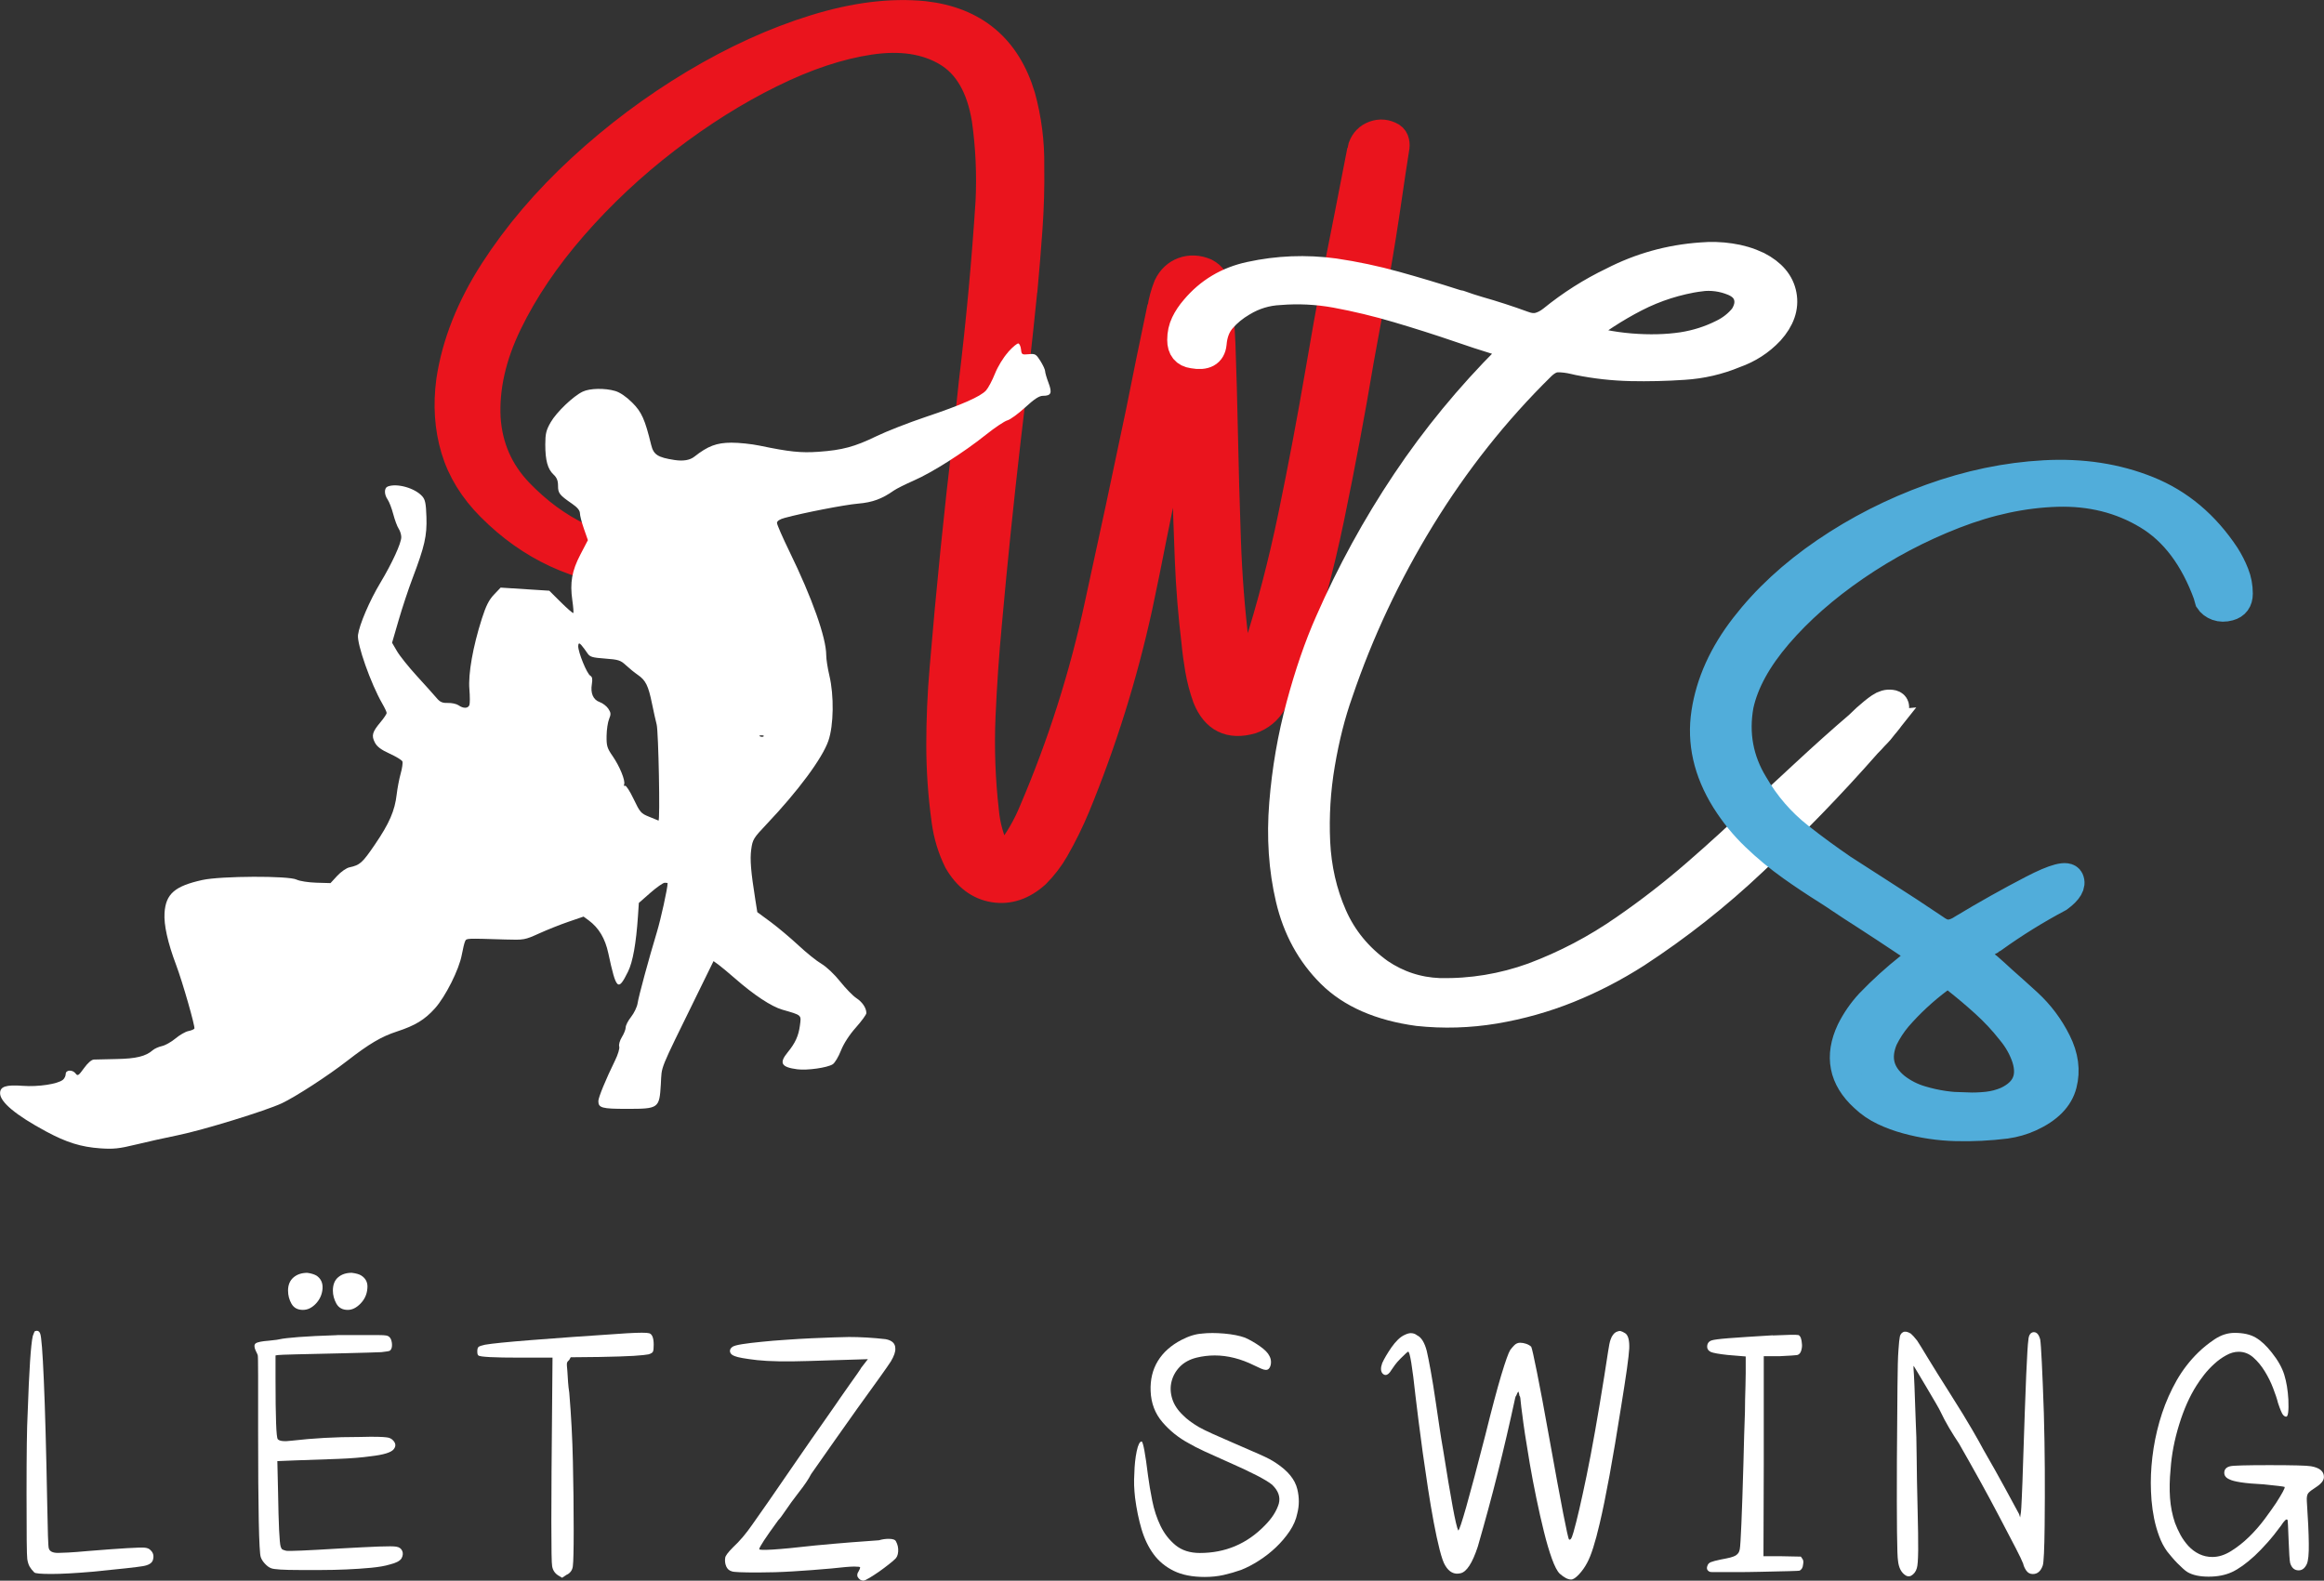 <?xml version="1.0" encoding="UTF-8"?>
<svg id="Layer_2" data-name="Layer 2" xmlns="http://www.w3.org/2000/svg" viewBox="0 0 612.62 416.74">
  <rect x="0" y="0" width="612.62" height="416.74" fill="#333333" stroke="none"/>
  <defs>
    <style>
      .cls-1 {
        fill-rule: evenodd;
      }

      .cls-1, .cls-2, .cls-3 {
        fill: #fff;
      }

      .cls-4 {
        fill: #51adda;
        stroke: #51adda;
      }

      .cls-4, .cls-5, .cls-3 {
        stroke-width: 7.33px;
      }

      .cls-5 {
        fill: #ea141d;
        stroke: #ea141d;
      }

      .cls-3 {
        stroke: #fff;
      }
    </style>
  </defs>
  <g id="Layer_1-2" data-name="Layer 1">
    <g id="g7">
      <g id="g8">
        <g id="g9">
          <path id="path2" class="cls-5" d="M311.89,109.23c-.2.08-.37.12-.52.12-.28.07-.42.17-.42.29-2.57,10.52-4.93,21.17-7.06,31.96-1.21,6.2-2.46,12.33-3.75,18.4-3.93,18-9.41,35.53-16.42,52.6-1.64,3.93-3.49,7.69-5.54,11.27-1.38,2.42-3.06,4.61-5.04,6.6-3.5,3.15-7.22,4.41-11.17,3.77-3.93-.64-7.1-3.03-9.5-7.17-1.64-3.31-2.72-6.85-3.23-10.62-.93-6.71-1.4-13.41-1.4-20.08s.29-13.41.88-20.19c1.71-20.48,3.77-40.92,6.19-61.29.51-4.79,1.02-9.54,1.52-14.25,1.92-15.86,3.38-31.71,4.4-47.56.34-7.29.01-14.5-1-21.62-1.41-8.57-4.83-14.46-10.27-17.67-5.43-3.22-12.2-4.23-20.29-3.02-8.1,1.21-16.79,4.1-26.08,8.69-9.29,4.57-18.46,10.33-27.5,17.27-9.03,6.93-17.19,14.58-24.48,22.94-7.28,8.35-13.02,16.85-17.23,25.52-4.21,8.67-6.1,17.04-5.67,25.1.5,7.52,3.32,13.98,8.46,19.4,4.92,5.14,10.3,9.1,16.17,11.9,5.86,2.78,12.4,4.12,19.6,4.04.93-.11,1.78-.05,2.56.17.78.21,1.38.8,1.81,1.77.23.74-.03,1.48-.79,2.23-.75.74-1.77,1.18-3.06,1.33-1.99.28-3.97.32-5.96.12-14.72-1.17-27.31-6.99-37.75-17.48-4.64-4.64-7.79-9.76-9.46-15.35-1.68-5.61-2.09-11.63-1.23-18.06,1.45-9.67,5.25-19.3,11.42-28.9,6.18-9.59,13.88-18.64,23.08-27.12,9.21-8.5,19.15-15.94,29.81-22.33,10.68-6.39,21.27-11.21,31.77-14.46,10.5-3.26,20.11-4.46,28.83-3.6,13.29,1.49,21.86,8.66,25.71,21.5,1.64,6,2.42,12.12,2.33,18.35.08,5.49-.07,10.95-.46,16.4-.39,5.43-.83,10.85-1.33,16.27-.08.27-.12.56-.12.88-1.29,12.78-2.72,25.59-4.27,38.44-1.86,16.12-3.52,32.24-4.96,48.33-.78,8.25-1.35,16.52-1.71,24.81-.35,8.3-.05,16.62.9,24.96.34,3.78,1.34,7.38,2.98,10.81.93,1.72,2.03,1.76,3.31.12,2.58-3.35,4.69-6.99,6.31-10.94,7.55-17.64,13.34-35.85,17.35-54.62,3.71-16.9,7.31-33.75,10.81-50.54,1.79-9,3.62-17.96,5.5-26.88.11-.15.17-.27.17-.35.32-2.07.86-4.09,1.65-6.08.93-1.94,2.32-3.26,4.17-3.94,1.86-.68,3.82-.59,5.88.27,1.88,1,2.91,2.58,3.1,4.73.07.93.15,1.86.23,2.79.43,3.78.72,7.56.88,11.33.28,7.64.49,15.35.65,23.15.19,9.5.46,19.02.79,28.54.33,9.53,1.06,18.87,2.19,28.02v.23c.15,2.7.8,5.37,1.94,8.02,1.01-.71,1.73-1.55,2.15-2.52.43-.97.78-1.98,1.06-3.04.15-.5.32-.96.52-1.4,3.58-11.14,6.68-23.01,9.29-35.6,2.61-12.61,4.98-25.17,7.12-37.67,1.48-8.73,2.98-17.13,4.5-25.19,2.14-10.71,4.24-21.42,6.31-32.15.08-.07.12-.2.12-.4.11-.58.24-1.19.4-1.81.58-1.59,1.65-2.68,3.21-3.25,1.57-.57,3.11-.42,4.62.44.51.35.83.83.96,1.44.14.6.13,1.23-.02,1.9-.62,3.93-1.23,7.93-1.81,11.98-1.06,7.36-2.22,14.65-3.5,21.85-1.29,6.93-2.62,14.18-3.98,21.73-2.29,13.71-4.89,27.53-7.77,41.46-2.89,13.93-6.38,26.83-10.46,38.71-1.12,3.62-2.72,7.01-4.79,10.17-1.29,2.22-3.16,3.76-5.6,4.62-5.7,1.64-9.66-.33-11.88-5.9-.85-2.39-1.49-4.81-1.92-7.25-.43-2.46-.77-4.93-1-7.42-.86-7.09-1.45-14.35-1.75-21.77-.31-7.42-.54-14.81-.71-22.19-.07-3.93-.17-7.86-.29-11.79-.07-.97-.15-1.93-.23-2.88-.07-.5-.15-.96-.23-1.4Z"/>
        </g>
      </g>
    </g>
    <g id="g10">
      <g id="g11">
        <g id="g12">
          <path id="path3" class="cls-3" d="M496.99,190.95c-.88,1.12-1.84,2.22-2.9,3.27-.54.62-1.15,1.27-1.81,1.92-9.53,10.85-19.56,21.2-30.1,31.06-9.53,9.01-19.77,17.09-30.73,24.25-5.77,3.69-11.76,6.8-17.98,9.31-6.22,2.51-12.72,4.34-19.48,5.48-6.75,1.12-13.49,1.32-20.21.6-9.96-1.36-17.64-4.72-23.02-10.06-5.38-5.35-8.98-11.96-10.83-19.83-1.84-7.86-2.41-16.22-1.69-25.08.71-8.88,2.2-17.49,4.46-25.85,2.25-8.36,4.78-15.71,7.6-22.06,5.69-13,12.44-25.32,20.23-36.96,7.79-11.65,16.74-22.53,26.85-32.65,1.43-1.46,2.03-2.4,1.79-2.83-.24-.44-1.04-.83-2.4-1.17-.66-.07-1.34-.23-2.06-.48-3.36-1.03-6.66-2.1-9.88-3.23-5.47-1.88-10.93-3.61-16.35-5.21-5.42-1.61-10.88-2.92-16.38-3.94-4.93-.89-9.84-1.13-14.73-.73-3.54.16-6.83,1.16-9.88,3.02-2.07,1.21-3.83,2.66-5.29,4.33-1.47,1.68-2.31,3.85-2.52,6.5-.26,2.49-2,3.44-5.21,2.85-2.08-.29-3.12-1.57-3.12-3.83,0-1.61.32-3.07.96-4.4.64-1.33,1.49-2.6,2.54-3.81,3.83-4.57,8.73-7.49,14.69-8.77,7.29-1.59,14.68-1.89,22.17-.88,5.47.81,10.83,1.94,16.08,3.4,5.26,1.46,10.51,3.03,15.73,4.71.47.16.91.27,1.31.33,1.61.58,3.22,1.11,4.83,1.58,4.01,1.14,7.95,2.42,11.81,3.83,1.5.58,2.85.73,4.06.44,1.21-.29,2.41-.91,3.6-1.85,4.93-4.01,10.24-7.39,15.94-10.12,7.3-3.76,15.1-5.94,23.4-6.52,2.55-.22,5.09-.15,7.62.23,2.54.36,4.96,1.08,7.27,2.17,3.79,1.95,5.98,4.54,6.58,7.79.61,3.25-.49,6.45-3.31,9.58-2.58,2.74-5.69,4.74-9.31,6.02-4.31,1.79-8.79,2.83-13.46,3.12-4.68.32-9.35.43-14,.33-4.66-.11-9.26-.62-13.81-1.54-.33-.07-.67-.15-1-.23-1.68-.4-3.21-.58-4.58-.54-1.36.04-2.75.76-4.17,2.15-12.06,11.86-22.6,25.17-31.65,39.92-9.03,14.74-16.24,30.08-21.65,46.04-2,5.62-3.58,11.89-4.75,18.77-1.17,6.88-1.59,13.76-1.27,20.65.33,6.9,1.8,13.34,4.42,19.33,2.61,5.98,6.72,10.99,12.33,15.02,4.75,3.21,9.97,4.92,15.67,5.15,8.51.18,16.75-1.18,24.71-4.06,8.57-3.21,16.59-7.43,24.08-12.65,6.57-4.53,12.82-9.38,18.77-14.54,5.96-5.17,11.82-10.52,17.58-16.06,2.19-2.01,5.88-5.43,11.06-10.25,5.19-4.82,9.94-9.07,14.25-12.75.72-.67,1.42-1.32,2.08-1.98,1.34-1.21,2.54-2.17,3.58-2.88,1.04-.71,2.05-.99,3.04-.85,1.82.2,1.28,2.01-1.6,5.44ZM448.1,73.16c-6.02.88-11.68,2.68-16.98,5.4-5.29,2.72-10.47,6.09-15.54,10.1,4.48,1.53,9.22,2.49,14.21,2.9,4.98.41,9.55.29,13.71-.33,3.73-.58,7.28-1.71,10.62-3.4,2.15-1.05,3.96-2.49,5.44-4.31,1.19-1.86,1.57-3.63,1.12-5.31-.43-1.68-1.65-2.96-3.65-3.83-2.89-1.21-5.87-1.61-8.94-1.21Z"/>
        </g>
      </g>
    </g>
    <g id="g13">
      <g id="g14">
        <g id="g15">
          <path id="path4" class="cls-4" d="M518.48,291.68c1.79.07,3.58,0,5.38-.19,1.79-.2,3.5-.65,5.12-1.35,4.92-2.33,6.59-6.03,5.04-11.08-.85-2.58-2.18-4.96-3.98-7.12-2.08-2.66-4.38-5.11-6.88-7.38-2.5-2.27-5.08-4.44-7.73-6.52-1.49-1.09-2.89-1.06-4.19.1-4.07,3.04-7.73,6.44-10.98,10.19-1.42,1.69-2.62,3.55-3.62,5.56-2.12,5-1.08,9.21,3.15,12.65,2.01,1.55,4.24,2.69,6.69,3.4,3.89,1.17,7.89,1.75,12,1.75ZM520.91,251.39c.17.68.46,1.24.9,1.69.43.43.88.79,1.33,1.08.32.24.64.48.96.73,1.23,1.07,2.47,2.19,3.71,3.35,2.33,2.05,4.59,4.09,6.79,6.1,3.18,2.93,5.74,6.34,7.69,10.25,1.96,3.89,2.46,7.66,1.52,11.31-.93,3.67-3.81,6.59-8.62,8.79-2.02.92-4.16,1.53-6.42,1.85-4.36.54-8.74.76-13.15.65-4.41-.11-8.74-.75-13.02-1.92-2.1-.57-4.12-1.31-6.06-2.23-1.95-.92-3.7-2.12-5.25-3.6-5.56-5.06-6.72-10.99-3.5-17.79,1.3-2.61,2.96-5.02,4.98-7.21,3.29-3.43,6.8-6.61,10.52-9.56,1.88-1.48,2.79-2.56,2.75-3.23-.03-.68-1.1-1.64-3.23-2.88-3.79-2.54-7.64-5.07-11.52-7.58-2.06-1.3-4.09-2.63-6.1-3.98-1.24-.84-2.47-1.66-3.71-2.44-3.12-1.96-6.21-4.01-9.25-6.17-3.43-2.44-6.64-5.09-9.62-7.96-2.98-2.86-5.61-6.09-7.88-9.71-4.68-7.54-6.42-15.23-5.21-23.08,1.2-7.86,4.62-15.44,10.27-22.73,5.64-7.29,12.73-13.85,21.29-19.69,8.57-5.84,17.86-10.57,27.88-14.19,10.01-3.61,19.98-5.69,29.92-6.23,9.93-.55,19.05.84,27.35,4.19,8.32,3.35,15.17,9.11,20.56,17.29.94,1.49,1.74,3.06,2.4,4.73.67,1.66,1,3.42,1,5.29s-.85,3.04-2.56,3.5c-1.17.32-2.24.31-3.21-.04-.97-.36-1.71-.93-2.21-1.71-.07-.21-.14-.47-.21-.79-.07-.18-.1-.34-.1-.48-3.57-9.88-8.86-16.92-15.88-21.12-7-4.21-14.93-6.18-23.77-5.92-8.85.27-17.89,2.2-27.1,5.79-9.21,3.58-17.87,8.16-25.98,13.71-8.1,5.56-14.89,11.53-20.38,17.92-5.48,6.39-8.88,12.59-10.19,18.6-1.34,7.47-.07,14.39,3.81,20.75,3.11,5.39,7.09,9.99,11.94,13.81,3.72,2.93,7.53,5.72,11.42,8.38,3.5,2.27,6.96,4.49,10.4,6.69,4.75,3.02,9.42,6.08,14.02,9.19,1.3.96,2.52,1.4,3.65,1.31,1.14-.09,2.33-.57,3.58-1.42,6.15-3.71,12.23-7.11,18.23-10.23,6-3.12,9.32-3.98,9.98-2.58.65,1.39-.3,3.02-2.85,4.9-6.02,3.2-11.78,6.77-17.29,10.73-.32.14-.62.33-.9.58-1.5.78-2.72,1.88-3.67,3.29Z"/>
        </g>
      </g>
    </g>
    <path id="path5" class="cls-1" d="M265.74,92.86c-1.28,1.42-2.7,3.75-3.47,5.67-.71,1.79-1.77,3.77-2.34,4.41-1.47,1.62-6.48,3.83-15.95,7-4.49,1.51-10.33,3.79-12.98,5.08-5.7,2.77-8.97,3.65-15.21,4.09-4.68.33-7.69.02-15.56-1.62-2.11-.44-5.47-.79-7.45-.78-3.9.02-6.17.88-9.73,3.68q-1.8,1.42-5.29.88c-4.39-.68-5.48-1.39-6.11-3.98-1.64-6.74-2.52-8.69-5.01-11.16-1.56-1.55-3.2-2.67-4.45-3.04-2.72-.81-6.7-.73-8.57.16-2.5,1.18-6.93,5.42-8.46,8.09-1.19,2.08-1.41,2.98-1.42,5.83,0,4.21.62,6.48,2.16,7.93.88.82,1.2,1.62,1.2,2.97,0,1.97.35,2.43,3.73,4.76,1.38.95,2.04,1.76,2.04,2.49,0,.59.47,2.43,1.05,4.08l1.05,3.01-1.96,3.76c-2.26,4.32-2.81,7.44-2.14,12.11.25,1.72.36,3.22.26,3.34-.11.12-1.58-1.16-3.27-2.83l-3.07-3.05-6.41-.41-6.41-.41-1.76,1.85c-1.33,1.4-2.11,2.96-3.2,6.36-2.35,7.38-3.62,14.54-3.28,18.55.16,1.91.16,3.8,0,4.21-.35.92-1.59.95-2.85.06-.53-.37-1.8-.65-2.81-.62-1.49.04-2.08-.22-3.04-1.37-.66-.78-2.97-3.36-5.15-5.74-2.17-2.38-4.53-5.32-5.24-6.55l-1.29-2.21,1.73-5.95c.95-3.27,2.59-8.22,3.65-11.01,3.21-8.45,3.84-11.23,3.68-16.18-.12-3.59-.32-4.6-1.11-5.48-1.93-2.17-6.66-3.51-9.09-2.57-.97.37-.98,2.07-.02,3.44.41.59,1.07,2.31,1.47,3.83.4,1.52,1.03,3.24,1.42,3.83.39.58.7,1.59.7,2.24,0,1.61-2.42,6.88-5.54,12.08-2.81,4.68-5.51,10.98-5.87,13.7-.32,2.4,3.38,12.86,6.4,18.11.64,1.1,1.16,2.22,1.16,2.48s-.74,1.36-1.65,2.45c-2.16,2.58-2.41,3.51-1.46,5.34.57,1.1,1.64,1.9,3.9,2.93,1.71.78,3.22,1.7,3.36,2.06.14.36-.07,1.81-.47,3.23-.39,1.42-.86,3.88-1.04,5.45-.49,4.3-1.94,7.64-5.71,13.17-3.36,4.93-3.95,5.46-6.77,6.07-.78.17-2.22,1.17-3.2,2.23l-1.77,1.92-3.77-.11c-2.07-.06-4.4-.43-5.16-.81-2.11-1.05-19.93-.97-24.81.09-7.32,1.61-9.69,3.67-10.01,8.71-.2,3.13.84,7.82,3.05,13.68,1.71,4.54,5.09,16.35,4.82,16.8-.13.21-.85.51-1.61.66-.76.15-2.28,1.03-3.38,1.95-1.1.92-2.71,1.82-3.57,2-.86.19-1.95.68-2.42,1.09-1.81,1.6-4.39,2.23-9.47,2.32-2.78.05-5.5.11-6.05.14-.61.03-1.62.91-2.6,2.27-1.41,1.96-1.67,2.14-2.18,1.44-.81-1.11-2.64-1.03-2.64.11,0,.49-.32,1.17-.72,1.5-1.36,1.14-6.54,1.92-10.61,1.61-4.41-.33-5.97.18-5.97,1.94,0,2.34,4.15,5.79,12.11,10.08,5.42,2.92,9.24,4.1,14.31,4.46,3.46.24,4.93.09,9.4-1,2.91-.71,7.89-1.82,11.06-2.46,6.66-1.36,23.17-6.44,27.41-8.43,3.62-1.71,12.14-7.23,17.25-11.21,5.78-4.48,8.98-6.37,13.06-7.7,4.83-1.58,7.32-3.09,10.03-6.1,2.77-3.08,6.39-10.29,7.08-14.13.29-1.59.69-3.21.89-3.6.38-.76.16-.75,10.58-.43,4.94.15,5.14.11,8.9-1.59,2.11-.96,5.62-2.36,7.79-3.1l3.94-1.35,1.35.99c2.68,1.99,4.34,4.77,5.18,8.7,2.09,9.7,2.56,10.14,5.18,4.84,1.27-2.55,2.14-7.43,2.63-14.66l.23-3.47,3.03-2.66c1.67-1.46,3.37-2.66,3.79-2.66s.77.05.77.12c-.01,1.34-1.78,9.41-2.82,12.85-2.16,7.15-4.81,16.9-5.1,18.83-.15.96-.92,2.56-1.7,3.55-.79.99-1.43,2.23-1.43,2.76s-.45,1.69-1,2.57c-.56.9-.87,2-.71,2.49.16.5-.32,2.11-1.12,3.73-2.39,4.87-4.38,9.7-4.38,10.65,0,1.81.92,2.06,7.48,2.06,8.45,0,8.61-.11,8.99-6.49.3-5.12-.62-2.82,9.47-23.44l4.42-9.02,1.28.92c.7.51,2.68,2.16,4.4,3.66,4.97,4.35,9.55,7.38,12.45,8.22,5.2,1.5,5.02,1.34,4.65,4.12-.36,2.78-1.22,4.67-3.22,7.11-2.34,2.85-1.73,3.94,2.53,4.49,2.62.34,7.94-.42,9.34-1.33.55-.35,1.52-1.98,2.16-3.61.73-1.85,2.21-4.14,3.94-6.08,1.52-1.71,2.76-3.42,2.76-3.79,0-1.34-1.04-2.91-2.63-3.95-.89-.58-2.82-2.56-4.28-4.39-1.51-1.9-3.62-3.89-4.93-4.66-1.26-.73-3.97-2.92-6.04-4.85-2.07-1.93-5.36-4.7-7.31-6.15l-3.56-2.62-.52-3.28c-1.18-7.43-1.44-10.62-1.08-13.26.35-2.59.6-3.01,3.94-6.53,8.42-8.87,14.8-17.48,16.4-22.12,1.4-4.05,1.52-11.94.25-17.23-.45-1.91-.82-4.3-.82-5.33,0-4.6-3.73-15.11-9.68-27.3-1.81-3.72-3.3-7.12-3.3-7.56,0-.52.7-.98,2.05-1.34,4.87-1.33,15.81-3.46,19.35-3.76,3.77-.32,6.27-1.24,9.41-3.45.68-.48,3.06-1.67,5.29-2.65,4.85-2.12,13.02-7.31,18.96-12.05,2.39-1.91,4.94-3.61,5.68-3.8.73-.19,2.84-1.72,4.68-3.41,2.44-2.24,3.7-3.06,4.68-3.06,2.18,0,2.49-.73,1.48-3.41-.5-1.3-.9-2.7-.9-3.09s-.56-1.61-1.24-2.69c-1.15-1.82-1.37-1.95-3.1-1.78-1.76.17-1.87.09-2.01-1.24-.08-.78-.39-1.49-.68-1.59-.3-.1-1.52.91-2.71,2.24M152.42,170.33c-.02,1.64,2.29,7.31,3.19,7.82.52.3.62.88.41,2.19-.41,2.43.34,4.16,2.08,4.77.79.28,1.81,1.06,2.26,1.74.7,1.06.72,1.45.2,2.72-.34.81-.64,2.81-.66,4.44-.04,2.64.14,3.23,1.59,5.33,1.85,2.67,3.4,6.45,3.04,7.44-.13.37-.03.54.23.38.26-.16,1.27,1.41,2.26,3.48,1.67,3.51,1.96,3.84,4.04,4.67,1.24.49,2.37.95,2.52,1.03.46.22,0-23.47-.48-25.32-.25-.95-.81-3.46-1.24-5.56-.95-4.67-1.66-6.11-3.7-7.51-.86-.59-2.28-1.74-3.15-2.55-1.42-1.33-1.98-1.51-5.5-1.77-3.41-.25-4.01-.43-4.67-1.42-.41-.62-1.12-1.58-1.58-2.12q-.82-.98-.84.25M200.39,194.17c.35.14.76.12.92-.04.16-.16-.12-.28-.63-.26-.56.03-.67.14-.29.29"/>
    <g id="g16">
      <g id="g17">
        <g id="g18">
          <path id="path6" class="cls-2" d="M9.13,351.01c.71-.32,1.19-.12,1.46.58.32.72.64,4.81.96,12.27.33,7.46.63,18.35.9,32.67.07,3.52.13,6.29.19,8.31.07,2.02.14,3.12.21,3.31.19.85,1.01,1.27,2.44,1.27.53,0,1.44-.03,2.73-.1,1.3-.07,3.03-.2,5.19-.4,8.72-.71,13.7-1,14.94-.88.72.07,1.24.3,1.56.69.72.66.92,1.53.58,2.62-.27.79-1.14,1.31-2.62,1.56-1.57.27-6.04.76-13.4,1.48-4.56.39-8.14.58-10.73.58-2.74,0-4.24-.13-4.5-.4-.52-.51-.93-1.03-1.23-1.54-.29-.53-.5-1.19-.62-1.98-.07-.44-.12-2.09-.15-4.96-.03-2.88-.04-6.95-.04-12.23,0-10.61.09-17.67.29-21.19.39-11.39.84-18.19,1.35-20.42.14-.32.23-.57.29-.77.07-.19.14-.36.21-.5Z"/>
        </g>
      </g>
    </g>
    <g id="g19">
      <g id="g20">
        <g id="g21">
          <path id="path7" class="cls-2" d="M88.83,351.99h10.98c.94,0,1.58.04,1.92.1.64.07,1.09.43,1.35,1.06.19.53.28,1.08.25,1.67-.03.58-.21,1.01-.54,1.27-.12.12-.88.26-2.25.4-1.24.06-4.52.16-9.85.29-5.54.12-9.77.22-12.67.29-2.89.07-4.49.14-4.81.19l-.58.1v5.96c0,5.33.05,9.29.15,11.88.09,2.57.24,3.98.44,4.23.44.53,1.68.66,3.71.4,2.73-.32,5.58-.56,8.54-.73,2.96-.17,6.13-.25,9.52-.25,1.89-.05,3.4-.07,4.54-.04,1.14.03,1.94.08,2.4.15.78.07,1.4.4,1.85.98.58.71.58,1.43,0,2.15-.66.85-2.68,1.47-6.06,1.85-2.33.33-5.17.56-8.5.69-3.32.12-7.12.26-11.42.4l-4.69.19.19,8.21c.14,8.53.36,13.31.69,14.35.14.39.28.64.44.73.17.1.51.22,1.02.35.79.12,5.45-.07,13.98-.6,4.48-.25,7.96-.42,10.44-.52,2.48-.09,4.02-.08,4.6.04.78.12,1.3.5,1.56,1.12.26.61.19,1.28-.21,2-.45.66-1.45,1.18-3.02,1.56-1.24.39-2.9.68-4.98.88-2.08.2-4.27.34-6.54.44-2.28.1-4.51.15-6.69.15h-5.52c-4.36,0-6.91-.16-7.62-.48-.52-.19-1.05-.58-1.6-1.17-.56-.59-.93-1.19-1.12-1.77-.46-1.36-.69-12.49-.69-33.4v-14.54c0-3.39-.04-5.15-.1-5.29-.06-.19-.25-.61-.58-1.27-.39-.9-.38-1.51.04-1.83.43-.33,1.59-.57,3.48-.71,1.82-.19,2.76-.32,2.83-.38.84-.19,2.51-.39,4.98-.58,2.47-.19,5.86-.36,10.17-.5ZM83.35,336.26c1.23.79,1.79,1.97,1.67,3.52-.12,1.5-.71,2.81-1.75,3.92-1.04,1.1-2.18,1.65-3.42,1.65-1.38,0-2.38-.53-3-1.6-.61-1.07-.92-2.23-.92-3.48,0-1.48.47-2.64,1.42-3.46.94-.82,2.17-1.23,3.67-1.23.97.14,1.75.37,2.33.69ZM95.18,336.26c1.29.79,1.84,1.97,1.65,3.52-.12,1.5-.73,2.81-1.81,3.92-1.07,1.1-2.19,1.65-3.35,1.65-1.38,0-2.38-.55-3-1.65-.61-1.11-.92-2.26-.92-3.44,0-1.55.46-2.72,1.38-3.5.92-.79,2.11-1.19,3.6-1.19,1.11.14,1.93.37,2.46.69Z"/>
        </g>
      </g>
    </g>
    <g id="g22">
      <g id="g23">
        <g id="g24">
          <path id="path8" class="cls-2" d="M165.3,351.51c3.25-.19,5.2-.19,5.85,0,.78.25,1.17,1.26,1.17,3.02,0,.92-.06,1.52-.19,1.81-.12.29-.52.54-1.17.73-.53.12-1.83.26-3.92.4-2.08.12-5.08.22-8.98.29l-7.62.08-.38.69c-.33.27-.54.54-.6.83-.06.29-.02.99.1,2.1.07,1.04.13,2.04.19,2.98.07.95.17,1.84.31,2.69.51,6.11.83,12.18.96,18.21.14,6.03.21,12.1.21,18.21,0,2.61-.02,4.67-.06,6.17-.03,1.5-.08,2.51-.15,3.02-.06.97-.48,1.72-1.27,2.25l-.38.19-1.19.79-.67-.4c-1.11-.58-1.77-1.46-1.96-2.65-.14-.58-.21-4.47-.21-11.67s.07-17.79.21-31.79l.1-11.52h-8.5c-6.97,0-10.66-.19-11.04-.58-.2-.12-.29-.48-.29-1.08s.11-.97.33-1.17c.23-.19.8-.39,1.71-.58,1.83-.32,5.84-.72,12.02-1.21,6.18-.5,14.65-1.1,25.4-1.81Z"/>
        </g>
      </g>
    </g>
    <g id="g25">
      <g id="g26">
        <g id="g27">
          <path id="path9" class="cls-2" d="M223.51,352.49c3.32,0,6.64.2,9.96.58,1.69.32,2.54,1.14,2.54,2.44.07.85-.32,1.99-1.17,3.42-.46.72-1.43,2.11-2.9,4.17-1.46,2.04-3.46,4.82-6,8.33-1.89,2.67-3.85,5.44-5.88,8.31-2.02,2.86-4.09,5.82-6.23,8.88-.33.66-.78,1.39-1.33,2.21-.54.81-1.18,1.67-1.9,2.58-1.5,1.95-2.68,3.56-3.52,4.83-.85,1.27-1.49,2.12-1.94,2.58-3.33,4.56-5,7.1-5,7.62,0,.2,1.17.23,3.52.1,2.34-.14,6.09-.5,11.23-1.08,3.51-.33,6.67-.61,9.48-.83,2.8-.22,5.25-.4,7.33-.54.84-.25,1.69-.38,2.54-.38,1.09,0,1.74.22,1.94.67.46.85.65,1.74.58,2.69-.06.95-.38,1.65-.96,2.1-.27.27-.79.71-1.58,1.33-.78.61-1.6,1.23-2.48,1.85-.88.61-1.72,1.16-2.54,1.65-.81.49-1.34.73-1.6.73-.66,0-1.18-.35-1.56-1.06-.14-.46-.04-.92.29-1.38.26-.46.4-.81.4-1.06,0-.14-.52-.21-1.56-.21s-3.03.17-5.96.5c-3.58.32-6.99.58-10.21.77-3.22.2-6.3.29-9.23.29-4.04,0-6.32-.09-6.83-.29-.72-.19-1.23-.65-1.52-1.35-.29-.72-.38-1.47-.25-2.25.07-.53.76-1.44,2.06-2.75,1.75-1.62,3.44-3.61,5.06-5.96.84-1.17,2.25-3.17,4.21-6,1.96-2.83,4.53-6.56,7.71-11.19,2.73-3.97,4.95-7.16,6.65-9.56,1.69-2.42,2.83-4.05,3.42-4.9.14-.19.56-.81,1.27-1.85.72-1.04,1.48-2.13,2.29-3.27.82-1.14,1.55-2.18,2.21-3.12.65-.94.98-1.44.98-1.5l1.75-2.25-15.44.48c-6.06.2-10.65.12-13.77-.23-3.12-.36-5.08-.71-5.85-1.04-.72-.25-1.15-.61-1.27-1.1-.12-.5.07-.94.58-1.33.33-.26,1.19-.51,2.58-.73,1.4-.22,3.09-.43,5.08-.62,1.98-.21,4.15-.39,6.5-.54,2.34-.17,4.59-.3,6.73-.4,2.15-.09,4.09-.17,5.81-.23,1.73-.07,2.99-.1,3.77-.1Z"/>
        </g>
      </g>
    </g>
    <g id="g31">
      <g id="g32">
        <g id="g33">
          <path id="path10" class="cls-2" d="M316.88,351.59c1.68-.19,3.62-.19,5.83,0,2.22.2,4.05.56,5.48,1.08,1.3.58,2.61,1.33,3.92,2.25,1.3.91,2.15,1.78,2.54,2.62.32.6.44,1.22.38,1.88-.06.64-.25,1.12-.58,1.46-.2.2-.45.29-.77.29s-.73-.11-1.23-.33c-.49-.23-1.08-.51-1.79-.83-3.53-1.76-7.02-2.65-10.46-2.65-1.62,0-3.22.2-4.79.58-1.82.46-3.29,1.26-4.4,2.4-1.1,1.14-1.83,2.45-2.19,3.92-.36,1.46-.3,2.97.19,4.54.48,1.56,1.45,3.02,2.9,4.38.97.99,2.33,2,4.08,3.04.92.52,2.14,1.12,3.67,1.81,1.53.68,3.33,1.47,5.42,2.38,2.73,1.18,5.06,2.2,6.98,3.04,1.93.85,3.35,1.6,4.27,2.25,3.18,2.08,5.06,4.39,5.65,6.92.53,2.16.53,4.27,0,6.35-.32,1.62-1,3.21-2.04,4.75-1.04,1.53-2.25,2.95-3.62,4.25-1.36,1.29-2.85,2.46-4.48,3.5-1.62,1.04-3.19,1.85-4.69,2.44-1.5.53-3.04.97-4.6,1.33-1.56.35-3.22.52-4.98.52-3.25,0-5.97-.53-8.15-1.6-2.18-1.07-3.96-2.53-5.33-4.4-1.36-1.86-2.42-4.05-3.17-6.58-.75-2.54-1.32-5.31-1.71-8.31-.12-1.11-.21-2.19-.25-3.23-.03-1.04-.01-2.11.06-3.21.05-2.15.26-4.09.62-5.81.36-1.72.8-2.58,1.31-2.58.4.2.96,3.19,1.67,8.98.26,2.02.64,4.23,1.12,6.65.48,2.41,1.21,4.62,2.19,6.65.98,2.02,2.3,3.71,3.96,5.08,1.67,1.36,3.8,2.04,6.4,2.04,6.71,0,12.41-2.41,17.1-7.23,1.89-1.89,3.12-3.81,3.71-5.77.46-1.75-.12-3.41-1.75-4.98-1.57-1.3-5.48-3.32-11.73-6.06-2.35-1.04-4.37-1.95-6.06-2.73-1.68-.78-3.08-1.49-4.19-2.15-2.67-1.43-4.98-3.28-6.94-5.56-1.96-2.28-3-5.01-3.12-8.21-.12-3,.51-5.64,1.9-7.92,1.4-2.28,3.47-4.13,6.21-5.56,2.01-1.04,3.84-1.59,5.48-1.67Z"/>
        </g>
      </g>
    </g>
    <g id="g34">
      <g id="g35">
        <g id="g36">
          <path id="path11" class="cls-2" d="M425.98,351.22c.51-.26.92-.36,1.21-.29.29.06.7.25,1.23.58.78.52,1.13,1.85,1.06,4-.06,1.11-.27,2.94-.62,5.48-.36,2.53-.87,5.81-1.52,9.85-1.1,6.97-2.12,13.03-3.06,18.17-.95,5.14-1.81,9.37-2.6,12.69-1.17,5.02-2.27,8.47-3.31,10.35-.58,1.11-1.3,2.12-2.15,3.04-.85.91-1.54,1.35-2.06,1.35-.85,0-1.85-.52-3.02-1.56-.66-.65-1.34-1.97-2.06-3.96-.71-1.98-1.41-4.34-2.08-7.06-.68-2.73-1.35-5.68-2-8.83-.66-3.17-1.23-6.19-1.73-9.08-.49-2.9-.91-5.51-1.27-7.81-.35-2.32-.58-4.03-.71-5.15-.21-1.5-.35-2.64-.42-3.42-.06-.78-.12-1.23-.19-1.38-.12-.12-.19-.26-.19-.42,0-.17-.04-.32-.1-.46-.06-.65-.28-.46-.67.58-.14.14-.24.37-.31.69-1.43,6.64-2.96,13.2-4.58,19.69-1.62,6.47-3.39,12.97-5.27,19.48-1.43,4.36-2.96,6.71-4.58,7.04-1.64.39-2.98-.3-4.02-2.06-.45-.71-.93-2.09-1.46-4.15-.52-2.05-1.04-4.46-1.56-7.23-.52-2.76-1.02-5.76-1.52-8.98-.49-3.22-.95-6.36-1.38-9.42-.42-3.07-.79-5.9-1.12-8.5-.32-2.61-.58-4.7-.77-6.27-.85-7.88-1.49-11.81-1.94-11.81-.07-.07-.72.52-1.96,1.75-.66.66-1.16,1.23-1.52,1.73-.36.49-.67.93-.92,1.31-.53.91-1.05,1.35-1.56,1.35-.27,0-.53-.12-.79-.38-.52-.58-.55-1.5-.1-2.75.26-.58.6-1.23,1.02-1.94.43-.72.9-1.46,1.42-2.21.53-.75,1.08-1.42,1.67-2,.59-.58,1.19-1.01,1.77-1.27.65-.32,1.2-.48,1.65-.48.65,0,1.21.2,1.67.58,1.11.52,1.96,1.89,2.54,4.1.26,1.1.6,2.81,1.02,5.12.43,2.31.9,5.25,1.42,8.83.33,2.28.65,4.4.94,6.35.29,1.95.59,3.83.92,5.67,1.04,6.57,1.89,11.62,2.54,15.15.65,3.52,1.14,5.59,1.46,6.23.46,0,2.84-8.4,7.15-25.19,1.69-6.83,3.09-12.09,4.19-15.77,1.11-3.68,1.9-5.88,2.35-6.6.32-.44.69-.88,1.1-1.29s.94-.65,1.52-.65c.53,0,1.07.1,1.62.29.55.2.99.45,1.31.77.19.39.69,2.6,1.5,6.65.82,4.04,1.92,9.91,3.29,17.58,3.12,17.38,4.84,26.23,5.17,26.56.26.2.53-.03.79-.69l.38-1.17c.92-3.19,2.07-8.19,3.48-15,1.4-6.8,2.95-15.54,4.65-26.21.44-2.73.78-4.88,1-6.44.23-1.57.45-2.61.65-3.15.33-.97.82-1.65,1.48-2.04Z"/>
        </g>
      </g>
    </g>
    <g id="g37">
      <g id="g38">
        <g id="g39">
          <path id="path12" class="cls-2" d="M467.29,352.09c3.97-.19,6.25-.23,6.83-.1.51.27.8,1.05.88,2.35.07.52,0,1.1-.19,1.75-.2.66-.56,1.04-1.08,1.17-.46.07-1.95.17-4.48.29h-4.31v28.44l-.08,24.31h4.88l4.98.1.4.58c.26.32.32.81.19,1.46-.06.85-.39,1.41-.98,1.67-.2.06-3.58.16-10.15.29-2.54.06-4.65.08-6.31.08h-6.25c-.49,0-.79-.03-.92-.08-.72-.33-.92-.89-.58-1.67.12-.39.42-.68.88-.88.46-.19,1.33-.42,2.62-.69,1.04-.19,1.88-.36,2.5-.52.62-.17,1.09-.34,1.42-.54.32-.21.56-.44.73-.69.17-.26.28-.59.35-.98.12-.65.26-2.86.42-6.65.17-3.78.34-9.11.54-16.02.07-2.59.13-5.03.19-7.31.07-2.28.14-4.36.21-6.25,0-.92.01-1.99.04-3.23.04-1.23.07-2.46.1-3.67.04-1.21.06-2.3.06-3.27v-4.4l-4.79-.4c-1.11-.12-2.04-.25-2.79-.38-.75-.14-1.29-.27-1.6-.4-.66-.33-.98-.79-.98-1.38,0-.84.39-1.4,1.17-1.67.53-.19,2.01-.39,4.44-.58,2.44-.19,6.34-.45,11.69-.77Z"/>
        </g>
      </g>
    </g>
    <g id="g40">
      <g id="g41">
        <g id="g42">
          <path id="path13" class="cls-2" d="M501.66,351.22c.51-.26,1.19-.14,2.04.38.4.33.96.95,1.67,1.85.53.79,1.48,2.35,2.88,4.67,1.4,2.31,3.34,5.41,5.81,9.31,2.48,3.91,4.42,7.06,5.81,9.48,1.4,2.41,2.36,4.12,2.9,5.17,2.33,4.04,4.26,7.48,5.79,10.31,1.54,2.83,2.76,5.09,3.67,6.77l.29.9.21-1.38c.05-.32.13-1.61.23-3.9.11-2.29.23-5.48.35-9.58.32-9.9.59-17.47.81-22.71.23-5.23.42-8.28.56-9.12.05-.84.25-1.44.58-1.77.25-.25.54-.38.88-.38.78,0,1.33.65,1.67,1.94.12.72.26,2.72.42,5.98.17,3.25.34,7.74.54,13.46.14,4.96.22,9.89.25,14.77.03,4.88.01,9.82-.04,14.83-.07,6.32-.24,9.83-.5,10.54-.52,1.5-1.39,2.25-2.62,2.25-.72,0-1.3-.3-1.73-.92-.42-.62-.69-1.23-.81-1.81-.27-.72-.92-2.09-1.96-4.1-1.04-2.03-2.44-4.7-4.19-8.02-1.77-3.38-3.54-6.67-5.33-9.9-1.79-3.23-3.6-6.44-5.42-9.62-.92-1.38-1.8-2.78-2.65-4.21-.85-1.43-1.62-2.9-2.33-4.4-.07-.19-.47-.91-1.19-2.15-.71-1.23-1.49-2.55-2.33-3.96-.85-1.4-1.61-2.69-2.29-3.85-.68-1.17-1.06-1.78-1.12-1.85-.07-.12-.1-.12-.1,0v.58c.07.78.15,2.31.25,4.58.09,2.28.21,5.38.33,9.29.14,2.47.22,5.64.25,9.48.03,3.83.11,8.45.25,13.85.12,4.62.17,8.21.15,10.75-.03,2.54-.15,4.1-.35,4.69-.25.92-.77,1.6-1.56,2.04-.45.2-.9.17-1.35-.08-1.18-.72-1.87-2.03-2.06-3.92-.25-1.3-.35-10.09-.29-26.38.07-8.19.11-14.68.15-19.46.04-4.79.12-7.97.25-9.54.12-1.89.25-3.12.38-3.71.14-.58.44-.97.9-1.17Z"/>
        </g>
      </g>
    </g>
    <g id="g43">
      <g id="g44">
        <g id="g45">
          <path id="path14" class="cls-2" d="M589.07,351.41c2.28,0,4.11.41,5.52,1.23,1.4.81,2.82,2.12,4.25,3.94,1.62,2.03,2.73,3.99,3.31,5.88.58,1.89.94,4.07,1.08,6.54.12,3-.07,4.5-.58,4.5-.27,0-.54-.16-.83-.48-.29-.33-.74-1.38-1.33-3.15-.25-1.04-.68-2.32-1.27-3.85-.58-1.53-1.31-3.01-2.19-4.44-.88-1.44-1.89-2.67-3.02-3.67-1.14-1.01-2.43-1.52-3.88-1.52-1.1,0-2.2.31-3.31.94-1.11.61-2.16,1.36-3.12,2.25-.97.88-1.87,1.83-2.69,2.88-.81,1.04-1.47,1.99-2,2.83-1.82,2.86-3.35,6.3-4.58,10.31-1.24,4-1.99,7.92-2.25,11.75-.27,2.74-.31,5.27-.15,7.58.17,2.31.6,4.5,1.31,6.58.39,1.04.88,2.1,1.46,3.19.59,1.07,1.3,2.04,2.1,2.92.82.88,1.76,1.58,2.83,2.1,1.08.52,2.24.77,3.48.77,1.62,0,3.26-.52,4.92-1.56,1.67-1.04,3.25-2.29,4.75-3.75,1.5-1.47,2.86-3.03,4.1-4.69,1.23-1.67,2.24-3.08,3.02-4.25,1.62-2.54,2.38-3.94,2.25-4.21-.27-.12-2.12-.35-5.56-.69-2.49-.12-4.47-.3-5.94-.52-1.46-.23-2.45-.48-2.96-.75-.97-.39-1.46-.97-1.46-1.75,0-.92.52-1.5,1.56-1.75.71-.19,4.16-.29,10.35-.29s9.9.1,10.94.29c2.28.39,3.42,1.33,3.42,2.83,0,.91-.72,1.81-2.15,2.73-.92.58-1.56,1.07-1.92,1.46-.36.39-.51,1.1-.44,2.15.32,4.7.49,8.43.52,11.19.04,2.77-.14,4.57-.52,5.42-.52,1.11-1.23,1.67-2.15,1.67-1.11,0-1.86-.65-2.25-1.96-.07-.32-.14-.98-.21-2-.06-1.01-.12-2.33-.19-3.96-.12-3.51-.22-5.3-.29-5.38-.25-.39-.83.14-1.75,1.56-1.24,1.7-2.45,3.2-3.62,4.5-1.17,1.31-2.27,2.45-3.31,3.42-2.21,2.03-4.2,3.45-5.96,4.27-1.77.81-3.81,1.21-6.15,1.21s-4.2-.4-5.56-1.19c-.33-.19-.74-.51-1.23-.96-.49-.46-.99-.94-1.52-1.46-.52-.53-1-1.07-1.46-1.62-.46-.55-.85-1.03-1.17-1.42-.85-1.17-1.55-2.5-2.1-4-.56-1.5-1-3.05-1.33-4.65-.32-1.59-.55-3.21-.69-4.83-.12-1.62-.19-3.15-.19-4.58,0-2.93.24-5.97.73-9.12.5-3.17,1.25-6.26,2.25-9.29,1.01-3.03,2.3-5.91,3.85-8.65,1.57-2.73,3.46-5.18,5.67-7.33,1.25-1.23,2.7-2.4,4.35-3.5,1.67-1.11,3.41-1.67,5.23-1.67Z"/>
        </g>
      </g>
    </g>
  </g>
</svg>